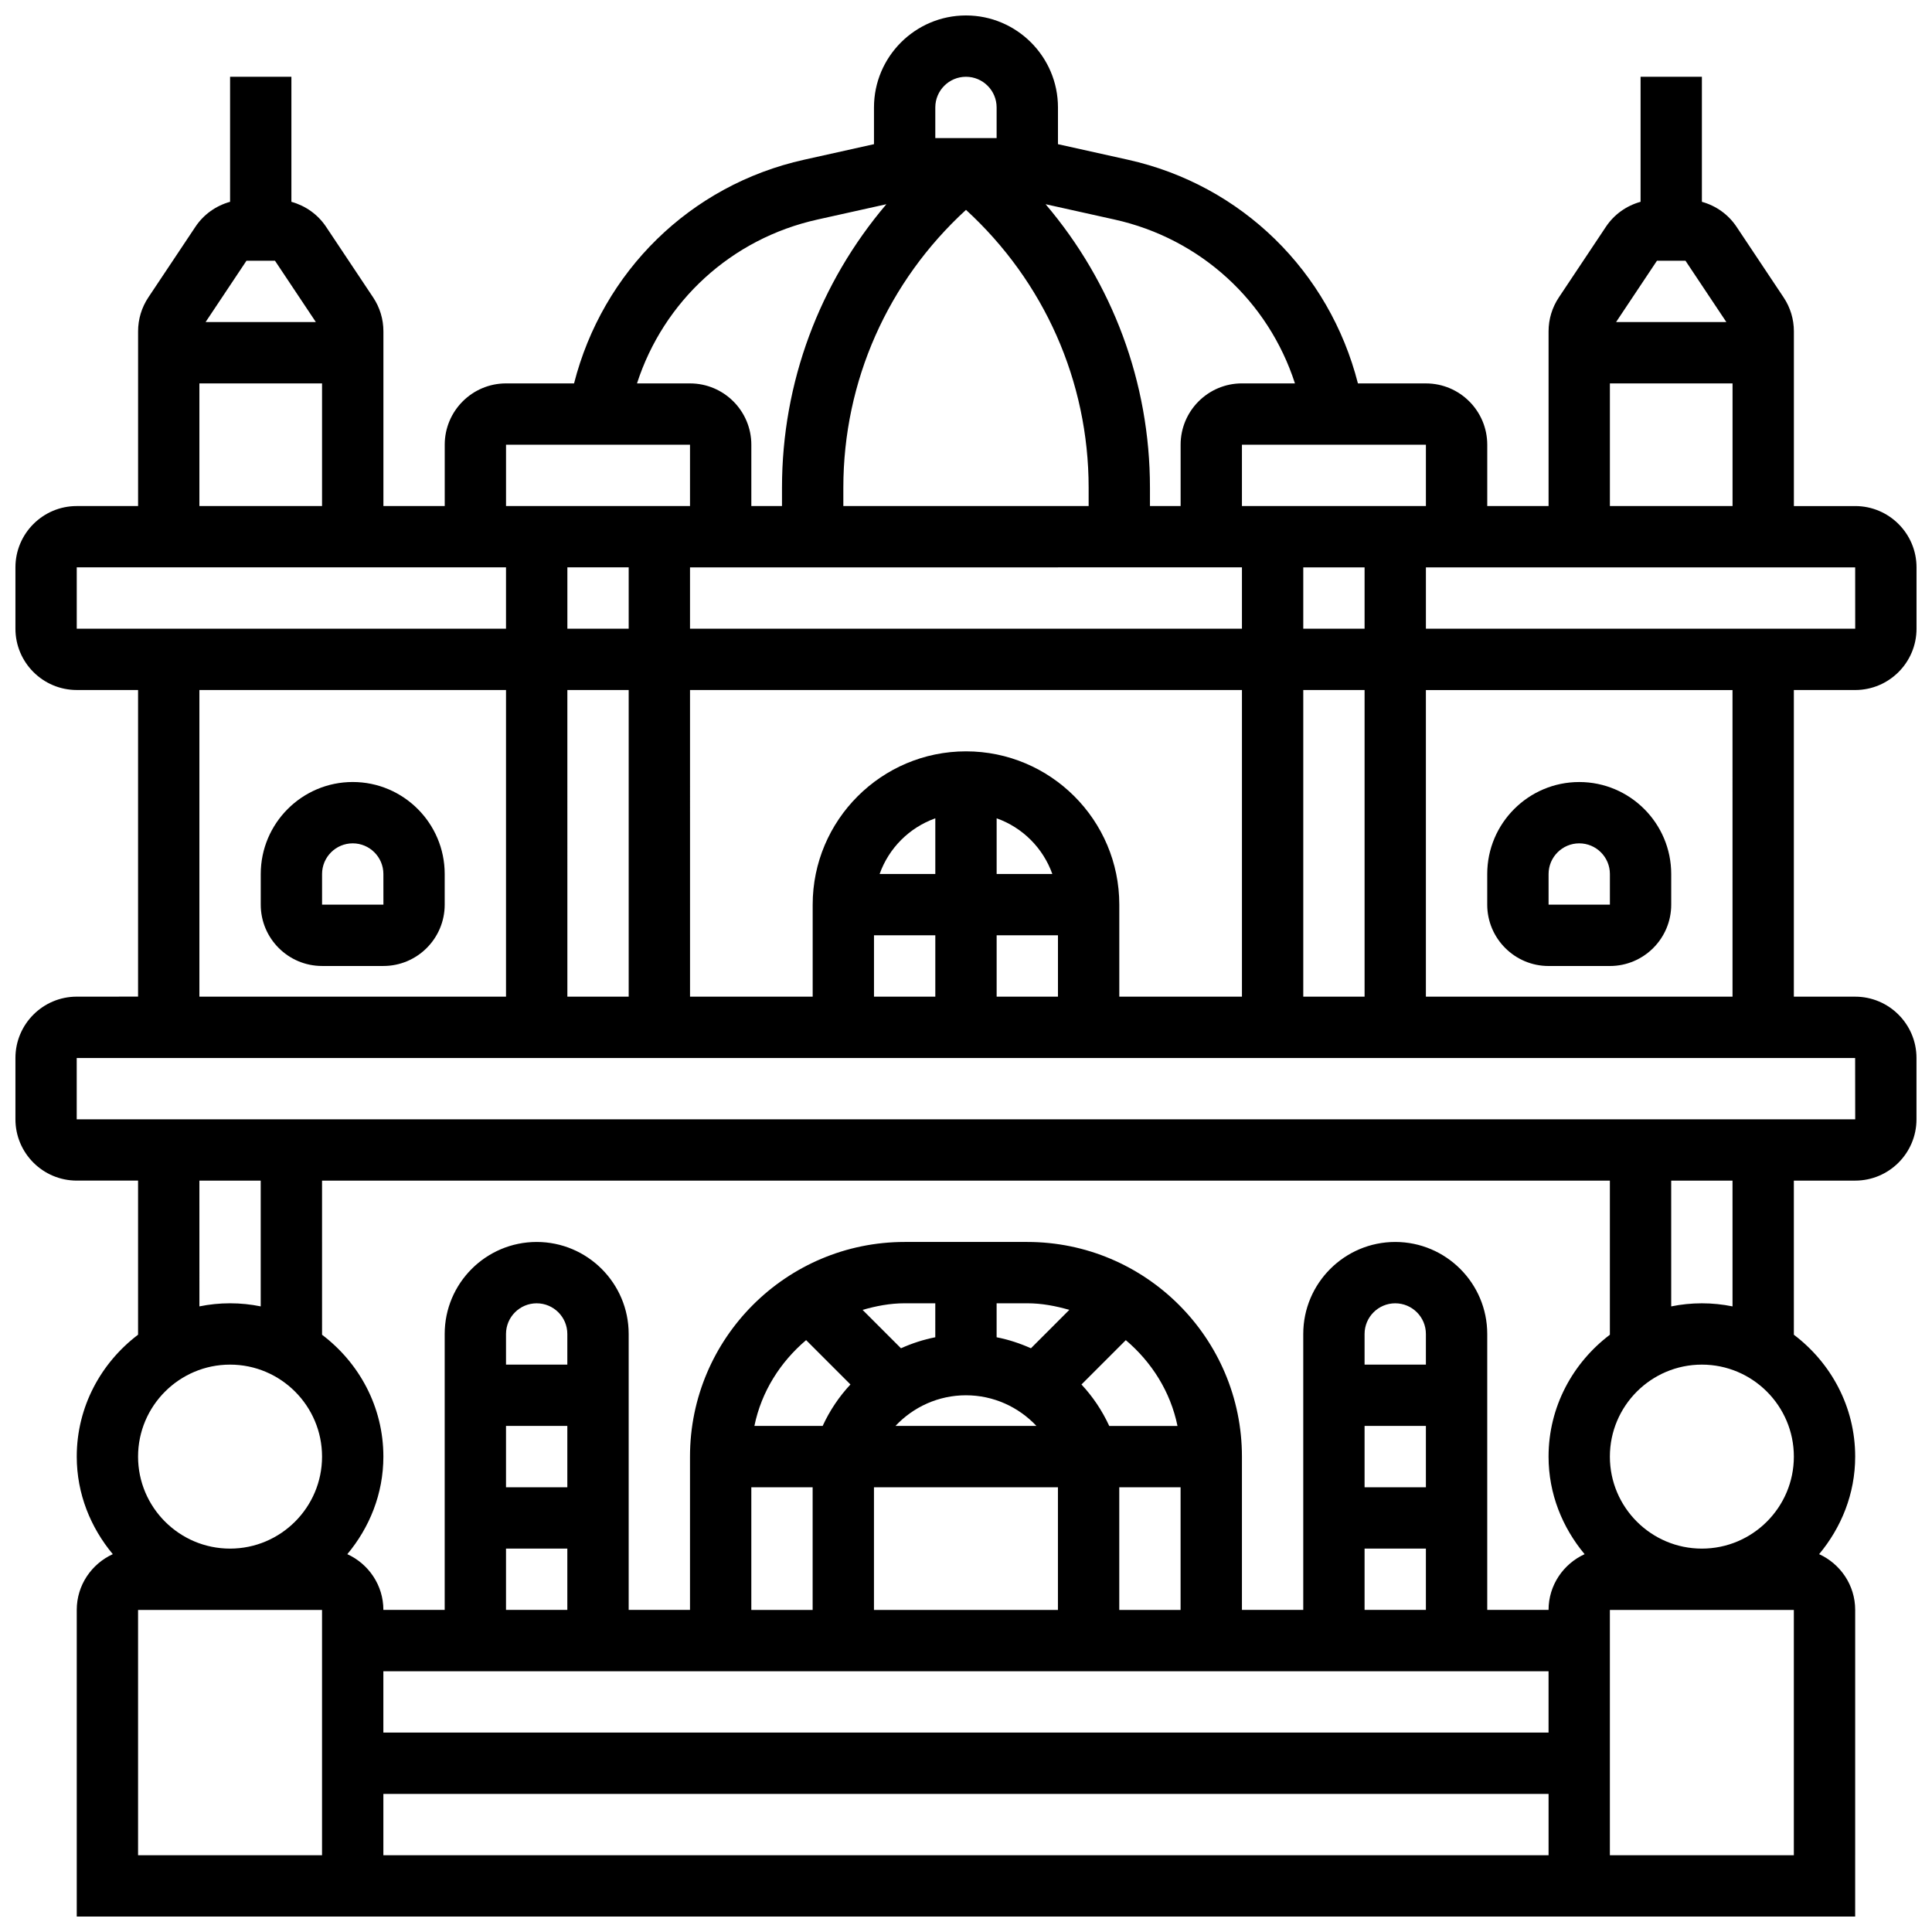 <?xml version="1.0" encoding="UTF-8"?>
<!-- Uploaded to: ICON Repo, www.iconrepo.com, Generator: ICON Repo Mixer Tools -->
<svg width="800px" height="800px" version="1.1" viewBox="144 144 512 512" xmlns="http://www.w3.org/2000/svg">
 <defs>
  <clipPath id="a">
   <path d="m148.09 148.09h503.81v503.81h-503.81z"/>
  </clipPath>
 </defs>
 <path d="m237.48 351.24c-13.441 0-24.379 10.938-24.379 24.379v8.125c0 8.965 7.289 16.25 16.25 16.25h16.25c8.965 0 16.25-7.289 16.25-16.25v-8.125c0.004-13.441-10.934-24.379-24.371-24.379zm-8.129 32.504v-8.125c0-4.484 3.648-8.125 8.125-8.125 4.477 0 8.125 3.641 8.125 8.125l0.008 8.125z"/>
 <g clip-path="url(#a)">
  <path d="m635.65 326.86c8.965 0 16.25-7.289 16.25-16.25v-16.25c0-8.965-7.289-16.25-16.25-16.25h-16.25v-46.293c0-3.219-0.941-6.332-2.731-9.012l-12.473-18.715c-2.199-3.297-5.473-5.578-9.176-6.609v-33.141h-16.25v33.137c-3.707 1.031-6.981 3.316-9.176 6.606l-12.473 18.715c-1.789 2.676-2.734 5.789-2.734 9.016v46.293h-16.25v-16.25c0-8.965-7.289-16.25-16.25-16.25h-18.023c-7.559-29.602-30.715-52.559-60.969-59.285l-18.523-4.117v-9.734c0-13.441-10.938-24.379-24.379-24.379s-24.379 10.938-24.379 24.379v9.734l-18.52 4.121c-30.25 6.719-53.406 29.676-60.965 59.277h-18.023c-8.965 0-16.25 7.289-16.25 16.25v16.25h-16.25v-46.293c0-3.219-0.941-6.332-2.731-9.012l-12.473-18.715c-2.199-3.289-5.473-5.57-9.18-6.602v-33.141h-16.25v33.137c-3.707 1.035-6.981 3.316-9.176 6.609l-12.473 18.707c-1.789 2.68-2.731 5.793-2.731 9.02v46.293h-16.254c-8.965 0-16.25 7.289-16.25 16.25v16.25c0 8.965 7.289 16.25 16.25 16.25h16.25v81.258l-16.25 0.008c-8.965 0-16.25 7.289-16.25 16.25v16.25c0 8.965 7.289 16.25 16.25 16.25h16.25v40.84c-9.805 7.426-16.25 19.078-16.25 32.301 0 9.871 3.68 18.812 9.555 25.855-5.621 2.566-9.555 8.207-9.555 14.773v81.258h471.3l0.004-81.258c0-6.566-3.934-12.207-9.555-14.773 5.871-7.047 9.555-15.984 9.555-25.855 0-13.223-6.445-24.875-16.25-32.293l-0.004-40.844h16.25c8.965 0 16.25-7.289 16.25-16.25v-16.25c0-8.965-7.289-16.25-16.25-16.25h-16.25v-81.266zm0-16.25h-113.77v-16.25h113.76zm-146.27 97.512v-81.262h16.25v81.258zm-81.258-47.262c6.883 2.453 12.301 7.875 14.758 14.758h-14.758zm-16.254 14.758h-14.758c2.453-6.883 7.875-12.301 14.758-14.758zm-16.25 16.25h16.25v16.25h-16.25zm32.504 0h16.25v16.25h-16.25zm-8.125-48.754c-22.402 0-40.629 18.227-40.629 40.629v24.379h-32.504l-0.004-81.262h146.27v81.258h-32.504v-24.379c0.004-22.398-18.223-40.625-40.625-40.625zm-89.387-48.758v16.25h-16.25v-16.25zm89.387-94.738c20.664 18.934 32.504 45.352 32.504 73.645v4.844h-65.008v-4.852c0-28.293 11.84-54.703 32.504-73.637zm73.133 94.738v16.25l-146.27 0.004v-16.25zm-162.52 32.504v81.258h-16.25l-0.004-81.258zm178.77-16.25v-16.25h16.25v16.25zm101.29-97.512 10.832 16.25h-29.223l10.832-16.25zm-20.031 32.504h32.504v32.504h-32.504zm-48.758 32.504h-48.754v-16.25h48.754zm-34.703-32.504h-14.051c-8.965 0-16.25 7.289-16.25 16.25v16.25h-8.125v-4.852c0-27.945-9.961-54.305-27.66-75.133l18.273 4.062c22.848 5.074 40.773 21.668 47.812 43.422zm-95.312-73.133c0-4.484 3.648-8.125 8.125-8.125 4.477 0 8.125 3.641 8.125 8.125v8.125h-16.25zm-31.242 29.715 18.273-4.062c-17.695 20.828-27.66 47.188-27.66 75.133v4.852h-8.125v-16.25c0-8.965-7.289-16.25-16.25-16.25h-14.051c7.035-21.758 24.961-38.352 47.812-43.422zm-82.52 59.668h48.754v16.25h-48.754zm-61.23-48.754 10.832 16.25h-29.219l10.832-16.25zm-20.031 32.504h32.504v32.504h-32.504zm-32.504 48.754h113.76v16.25l-113.76 0.004zm32.504 32.504h81.258v81.258l-81.258 0.004zm0 130.02h16.25v33.324c-2.621-0.535-5.344-0.82-8.121-0.82-2.777 0-5.5 0.285-8.125 0.82zm422.55 73.137c0 13.441-10.938 24.379-24.379 24.379-13.441 0-24.379-10.938-24.379-24.379s10.938-24.379 24.379-24.379c13.441 0 24.379 10.938 24.379 24.379zm-65.008 0c0 9.871 3.68 18.812 9.555 25.855-5.621 2.566-9.555 8.207-9.555 14.773h-16.25v-73.133c0-13.441-10.938-24.379-24.379-24.379-13.441 0-24.379 10.938-24.379 24.379v73.133h-16.25v-40.629c0-31.359-25.516-56.883-56.883-56.883h-32.504c-31.367 0-56.883 25.523-56.883 56.883v40.629h-16.25v-73.133c0-13.441-10.938-24.379-24.379-24.379s-24.379 10.938-24.379 24.379v73.133h-16.25c0-6.566-3.934-12.207-9.555-14.773 5.875-7.047 9.555-15.984 9.555-25.855 0-13.223-6.445-24.875-16.25-32.293l-0.004-40.844h341.29v40.84c-9.805 7.422-16.25 19.074-16.25 32.297zm-308.79 56.879h308.79v16.25l-308.79 0.004zm48.754-81.258h-16.25v-8.125c0-4.484 3.648-8.125 8.125-8.125s8.125 3.641 8.125 8.125zm-16.25 16.25h16.25v16.25h-16.25zm0 32.504h16.25v16.25h-16.25zm162.52 16.254v-32.504h16.25v32.504zm-40.629-56.883c7.266 0 13.938 3.078 18.68 8.125h-37.363c4.746-5.055 11.418-8.125 18.684-8.125zm24.375 24.379v32.504h-48.754v-32.504zm13.598-16.254c-1.895-4.094-4.371-7.785-7.363-10.984l11.75-11.75c6.832 5.785 11.848 13.652 13.699 22.746l-18.086-0.004zm-20.754-20.582c-2.894-1.301-5.922-2.293-9.094-2.918v-9.004h8.125c3.891 0 7.574 0.723 11.141 1.746zm-25.348-2.918c-3.168 0.625-6.199 1.617-9.094 2.918l-10.172-10.172c3.566-1.027 7.25-1.75 11.141-1.75h8.125zm-34.234 0.758 11.75 11.75c-2.992 3.203-5.477 6.891-7.363 10.984h-18.09c1.855-9.082 6.871-16.941 13.703-22.734zm-14.52 38.996h16.25v32.504h-16.25zm178.77-32.504h-16.25v-8.125c0-4.484 3.648-8.125 8.125-8.125 4.477 0 8.125 3.641 8.125 8.125zm-16.25 16.25h16.25v16.25h-16.25zm0 32.504h16.25v16.25h-16.25zm-300.66-48.754c13.441 0 24.379 10.938 24.379 24.379s-10.938 24.379-24.379 24.379c-13.441 0-24.379-10.938-24.379-24.379s10.938-24.379 24.379-24.379zm24.375 130.02h-48.754v-65.008h48.754zm16.254 0v-16.25h308.79v16.25zm373.79 0h-48.754v-65.008h48.754zm-16.25-145.45c-2.625-0.535-5.348-0.82-8.125-0.82-2.777 0-5.5 0.285-8.125 0.82l-0.004-33.324h16.25zm32.512-49.574h-471.32v-16.25h471.3zm-32.512-32.504h-81.262v-81.262h81.258z"/>
 </g>
 <path d="m554.39 400h16.25c8.965 0 16.25-7.289 16.25-16.25v-8.125c0-13.441-10.938-24.379-24.379-24.379-13.441 0-24.379 10.938-24.379 24.379v8.125c0.008 8.961 7.297 16.25 16.258 16.25zm0-24.379c0-4.484 3.648-8.125 8.125-8.125s8.125 3.641 8.125 8.125v8.125h-16.25z"/>
</svg>